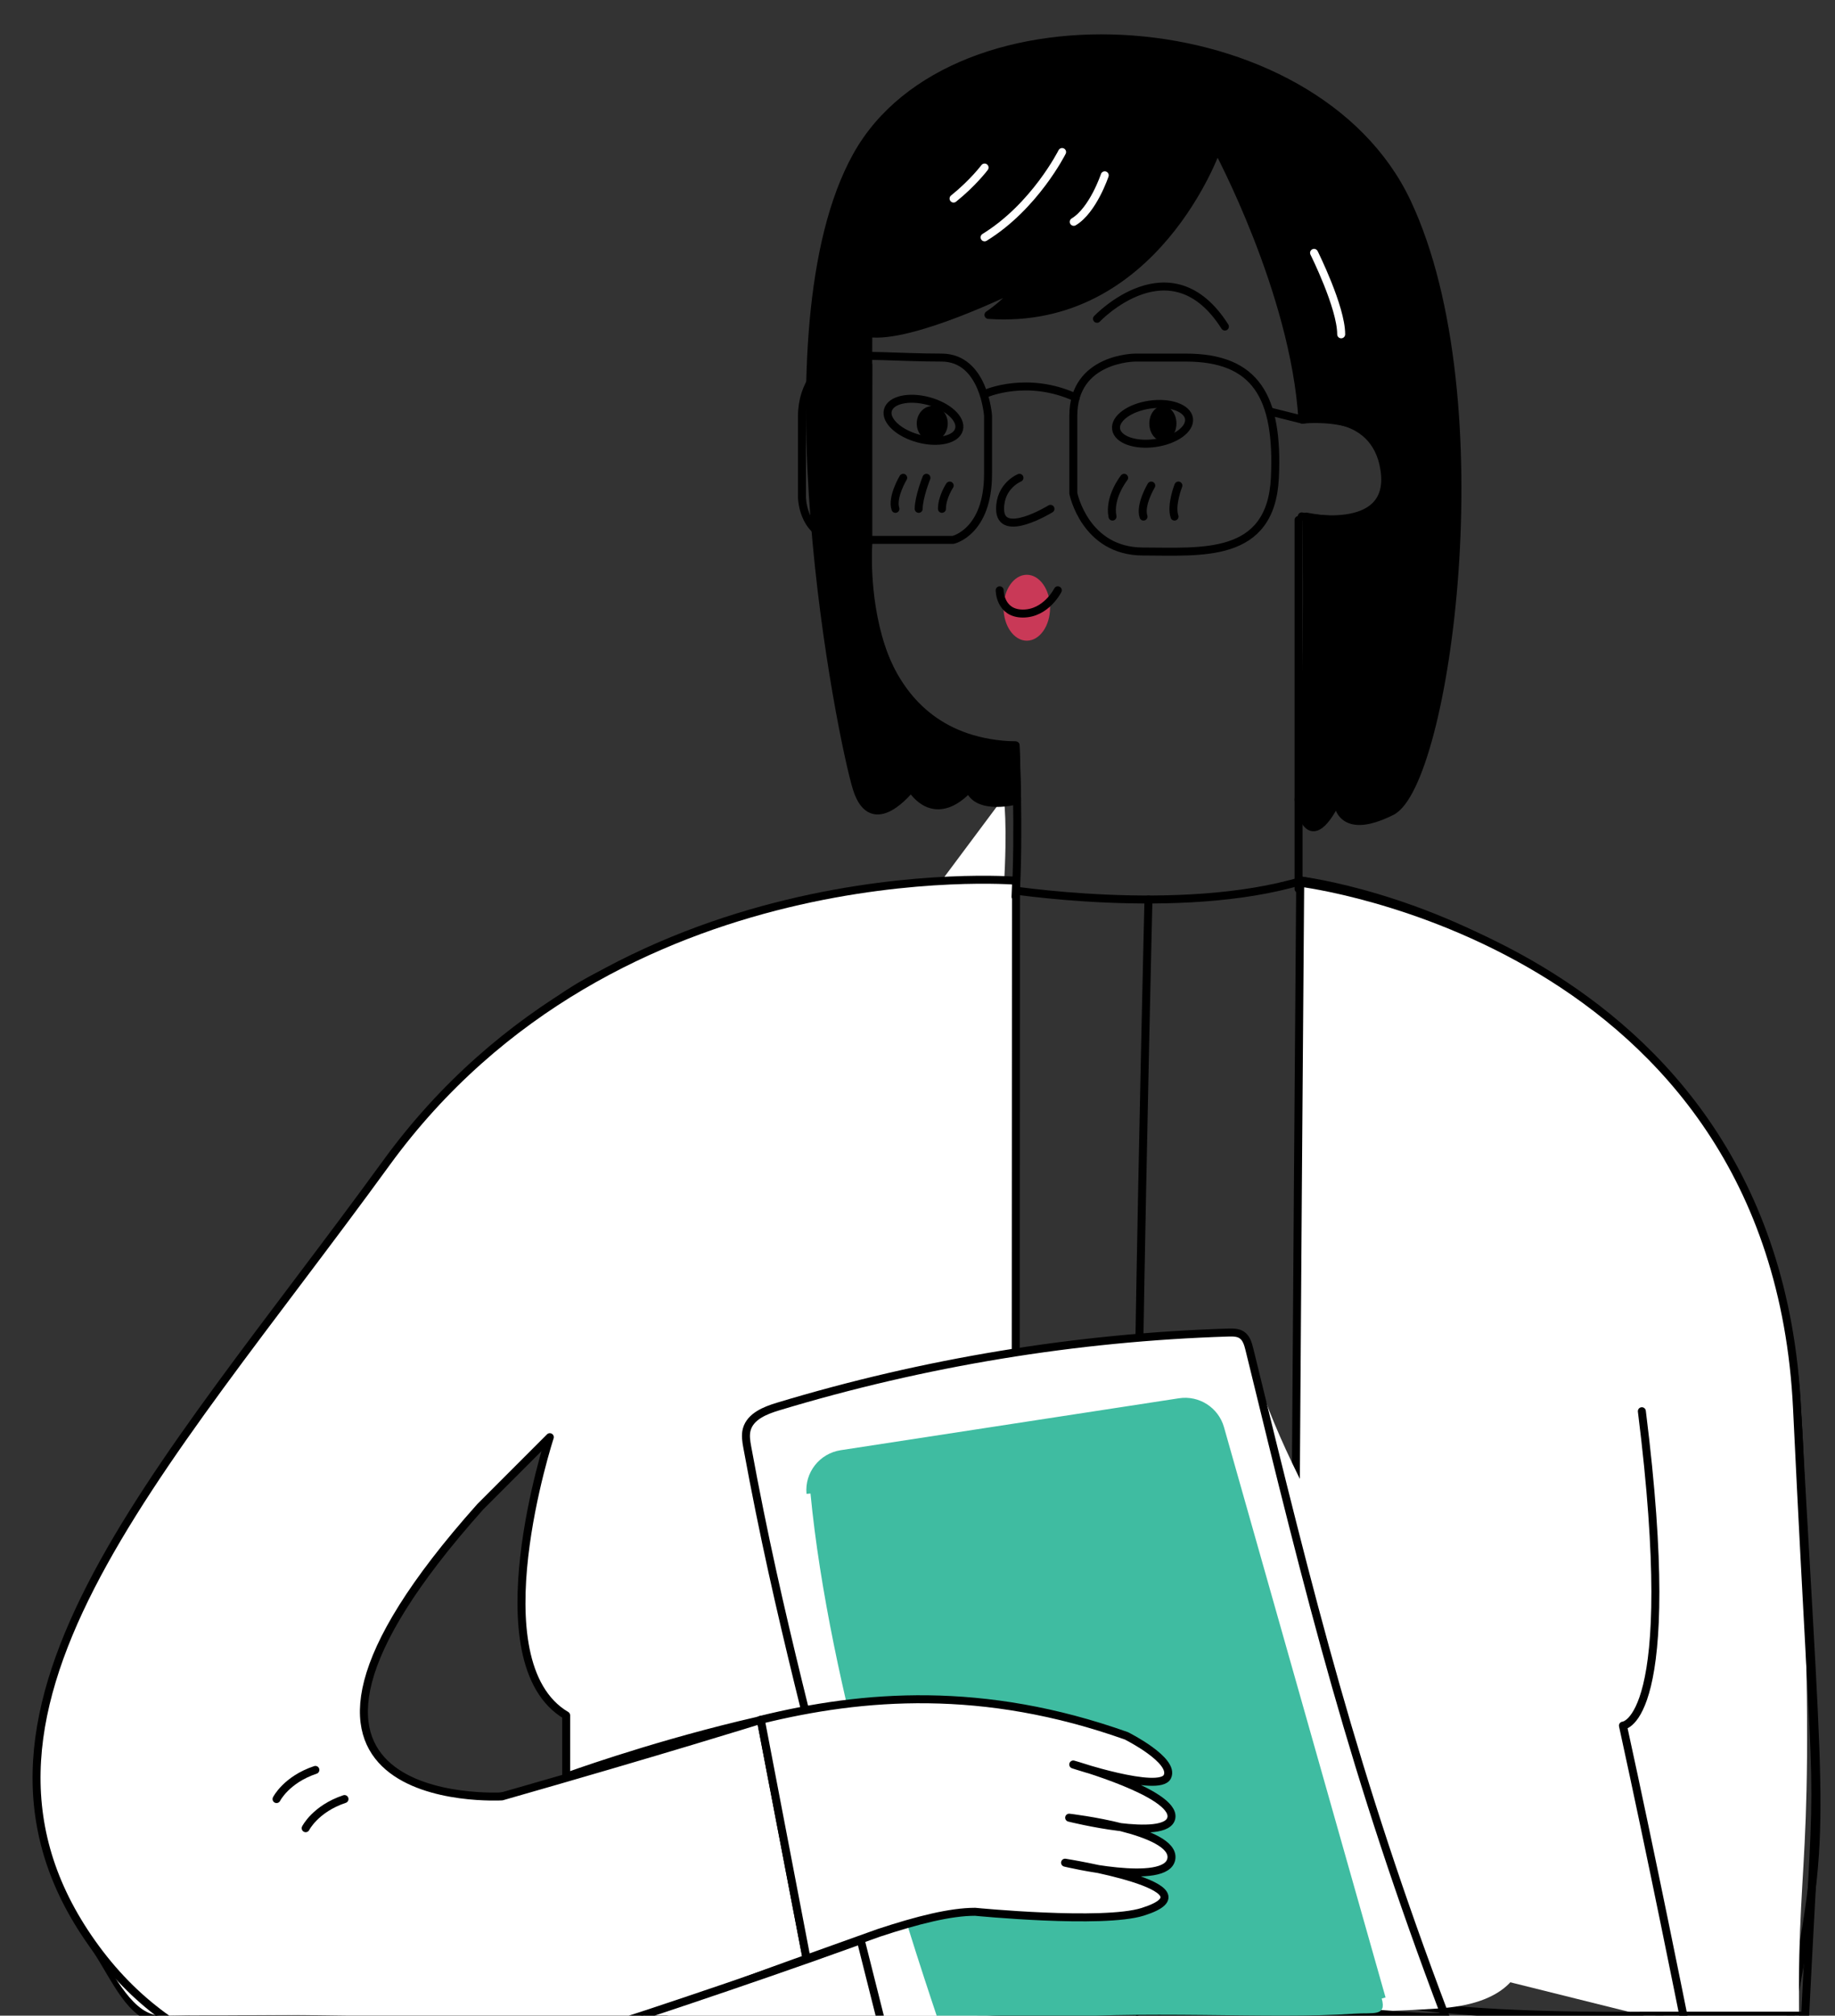 <?xml version="1.0" encoding="utf-8"?>
<!-- Generator: Adobe Illustrator 17.0.0, SVG Export Plug-In . SVG Version: 6.00 Build 0)  -->
<!DOCTYPE svg PUBLIC "-//W3C//DTD SVG 1.1//EN" "http://www.w3.org/Graphics/SVG/1.1/DTD/svg11.dtd">
<svg version="1.1" id="Layer_1" xmlns="http://www.w3.org/2000/svg" xmlns:xlink="http://www.w3.org/1999/xlink" x="0px" y="0px"
	 width="460px" height="505px" viewBox="0 0 460 505" enable-background="new 0 0 460 505" xml:space="preserve">
<rect x="0" y="0" width="460" height="505" fill="#333333" stroke="none"/>
<path fill="#FFA600" d="M274.065,238.412"/>
<path fill="#FFFFFF" d="M326.447,220.649c0,0,117.885,20.501,124.037,132.236"/>
<path fill="#FFFFFF" d="M145.006,342.635c0,0-83.033,77.908-46.13,102.509c36.904,24.602,91.234-43.053,183.491-10.25
	c0,0,12.302,6.15,10.253,10.25c-2.051,4.101-23.577-3.076-23.577-3.076s25.626,7.177,24.602,13.327c-1.025,6.152-25.629,0-25.629,0
	s26.653,3.076,25.629,10.25c-1.025,7.177-26.653,1.027-26.653,1.027s38.955,6.15,19.476,12.3c-9.968,3.149-42.029,0-42.029,0
	c-6.15,0-14.388,2.064-24.117,5.271c-53.496,17.634-152.041,69.877-196.277,3.955c-52.279-77.905,79.19-192.517,107.634-229.62
	c23.577-30.754,119.936-35.879,119.936-35.879c1.025-16.4,0-22.942,0-22.942"/>
<path fill="none" stroke="#000000" stroke-width="2" stroke-linecap="round" stroke-linejoin="round" stroke-miterlimit="10" d="
	M326.447,220.649c0,0,117.885,20.501,124.037,132.236c6.15,111.735,7.388,103.052-1.619,152.115"/>
<path fill="none" stroke="#000000" stroke-width="2" stroke-linecap="round" stroke-linejoin="round" stroke-miterlimit="10" d="
	M145.006,342.635c0,0-83.033,77.908-46.13,102.509c36.904,24.602,91.234-43.053,183.491-10.25c0,0,12.302,6.15,10.253,10.25
	c-2.051,4.101-23.577-3.076-23.577-3.076s25.626,7.177,24.602,13.327c-1.025,6.152-25.629,0-25.629,0s26.653,3.076,25.629,10.25
	c-1.025,7.177-26.653,1.027-26.653,1.027s38.955,6.15,19.476,12.3c-9.968,3.149-42.029,0-42.029,0
	c-6.15,0-14.388,2.064-24.117,5.271C202.577,490.091,179.037,505,156.5,505c-39.25,0-76.318,1.109-115.965,0.905
	c-7.616-0.039-11.61-10.436-16.49-17.708c-52.279-77.905,79.19-192.517,107.634-229.62c23.577-30.754,119.936-35.879,119.936-35.879
	"/>
<path fill="none" stroke="#000000" stroke-width="2" stroke-linecap="round" stroke-linejoin="round" stroke-miterlimit="10" d="
	M151.155,414.39c-21.525-16.4-5.77-72.164-5.77-72.164l-31.133,35.261l-53.535-37.227l64.72-74.109
	c28.61-41.632,126.179-43.452,126.179-43.452s44.078,7.177,74.832-2.049c0,0,120.095,14.801,124.628,143.226l2.385,53.88
	l-47.056-0.29"/>
<path fill="none" stroke="#000000" stroke-width="2" stroke-linecap="round" stroke-linejoin="round" stroke-miterlimit="10" d="
	M410.505,333.409c0,0,9.226,85.082-7.177,89.183L416,505"/>
<path fill="none" stroke="#000000" stroke-width="2" stroke-linecap="round" stroke-linejoin="round" stroke-miterlimit="10" d="
	M287.898,225.352c0,0-5.417,219.192-2.847,278.648"/>
<path fill="#FFFFFF" d="M254.691,220.649c0,0-100.46-8.201-157.864,70.731S-19.01,429.768,24.044,488.197
	c5.043,6.844,9.215,16.948,16.692,16.808c66.765-1.254,113.684,3.894,128.496-1.968c16.778-6.639,32.964-12.309,32.964-12.309
	l-11.48-59.853c0,0-24.623,7.7-64.895,19.187c0,0-74.099,4.308-5.417-72.573l17.427-17.427c0,0-18.452,56.38,4.1,69.706v15.376
	c0,0,78.716-28.797,112.653-17.473L254.691,220.649z"/>
<path fill="none" stroke="#000000" stroke-width="2" stroke-linecap="round" stroke-linejoin="round" stroke-miterlimit="10" d="
	M254.691,220.649c0,0-100.46-8.201-157.864,70.731S-19.01,429.768,24.044,488.197c43.056,58.431,128.41,21.479,145.187,14.84
	c16.778-6.639,32.964-12.309,32.964-12.309l-11.48-59.853c0,0-24.623,7.7-64.895,19.187c0,0-74.099,4.308-5.417-72.573
	l17.427-17.427c0,0-18.452,56.38,4.1,69.706v15.376c0,0,78.716-28.797,112.653-17.473L254.691,220.649z"/>
<path fill="#FFFFFF" d="M254.691,479.774c0,0-15.232-2.555-31.194,3.446c-15.96,6.001-57.299,20.424-65.746,22.78
	c0,0-12.25-1-36.5-1c0,0,68,0,108.5,0C249.284,505,255.245,509.057,254.691,479.774"/>
<path fill="none" stroke="#000000" stroke-width="2" stroke-linecap="round" stroke-linejoin="round" stroke-miterlimit="10" d="
	M254.691,479.774"/>
<path fill="none" stroke="#000000" stroke-width="2" stroke-linecap="round" stroke-linejoin="round" stroke-miterlimit="10" d="
	M254.691,479.774c0,0-15.232-2.555-31.194,3.446c-24.037,9.039-63.86,22.254-65.746,22.78"/>
<path fill="#FFFFFF" d="M412.217,505H451c-0.516-46.775,5.12-34.741-0.516-152.115c-5.639-117.371-124.55-131.725-124.55-131.725
	s-0.959,118.167-1.801,261.912"/>
<path fill="none" stroke="#000000" stroke-width="2" stroke-linecap="round" stroke-linejoin="round" stroke-miterlimit="10" d="
	M412.217,505L412.217,505h40.295c3.758-75.66,3.608-34.741-2.028-152.115c-5.639-117.371-124.55-131.725-124.55-131.725
	s-0.959,118.167-1.801,261.912C324.132,483.072,299.333,506,412.217,505z"/>
<path fill="#FFFFFF" d="M409.841,432.331c0,0,17.532-0.696,7.741-78.769"/>
<path fill="none" stroke="#000000" stroke-width="2" stroke-linecap="round" stroke-linejoin="round" stroke-miterlimit="10" d="
	M422,505c0,0-7.982-39.866-15.159-72.669c0,0,14.532-0.696,4.741-78.769"/>
<path fill="#FFFFFF" d="M69.325,450.729c0,0,2.434-4.867,9.734-7.301"/>
<path fill="none" stroke="#000000" stroke-width="2" stroke-linecap="round" stroke-linejoin="round" stroke-miterlimit="10" d="
	M69.325,450.729c0,0,2.434-4.867,9.734-7.301"/>
<path fill="#FFFFFF" d="M76.626,458.03c0,0,2.434-4.867,9.734-7.301"/>
<path fill="none" stroke="#000000" stroke-width="2" stroke-linecap="round" stroke-linejoin="round" stroke-miterlimit="10" d="
	M76.626,458.03c0,0,2.434-4.867,9.734-7.301"/>
<path fill="#FFFFFF" d="M235.143,506c41.213-4.13,83.357,0,125.451-2.806c64.784-4.318-31.958-101.902-47.389-165.12
	c-0.331-1.351-0.745-2.821-1.886-3.599c-0.981-0.672-2.263-0.662-3.461-0.625c-38.115,1.21-76.16,7.464-112.847,18.549
	c-3.208,0.971-6.882,2.443-7.8,5.687c-0.416,1.465-0.153,3.018,0.119,4.505c8.201,44.715,16.958,73.561,27.021,117.858L220.279,504
	C220.887,506.421,225,504.75,235.143,506"/>
<path fill="none" stroke="#000000" stroke-width="2" stroke-miterlimit="10" d="M271.25,505c32.93-3.3,45.314,3.707,68.25-0.5
	c3.789-0.695,20.232,1.771,22.75,0.5c-22.99-60.721-33.613-103.708-49.045-166.926c-0.331-1.351-0.745-2.821-1.886-3.599
	c-0.981-0.672-2.263-0.662-3.461-0.625c-38.115,1.21-76.16,7.464-112.847,18.549c-3.208,0.971-6.882,2.443-7.8,5.687
	c-0.416,1.465-0.153,3.018,0.119,4.505c8.201,44.715,16.958,73.561,27.021,117.858L220.782,506
	C236.508,506.809,268.765,505.248,271.25,505z"/>
<path fill="#3FBCA1" d="M235.143,506c-7.995-23.779-27.303-83.144-31.968-131.829c-0.46-4.809,2.95-9.124,7.724-9.856l84.8-13.01
	c4.556-0.698,8.919,2.105,10.175,6.539l40.496,142.861c1.3,4.587-2.111,3.463-6.869,3.795c-21.5,1.5-52.697-1.128-82.411,1.5"/>
<path fill="none" stroke="#3FBCA1" stroke-width="2" stroke-miterlimit="10" d="M203.175,374.171
	c-0.46-4.809,2.95-9.124,7.724-9.856l84.8-13.01c4.556-0.698,8.919,2.105,10.175,6.539l40.496,142.861"/>
<path fill="#FFFFFF" d="M190.715,430.872c25.616-6.298,55.764-8.739,91.652,4.02c0,0,12.302,6.15,10.251,10.25
	c-2.049,4.101-23.577-3.074-23.577-3.074s25.629,7.174,24.604,13.327c-1.027,6.15-25.629,0-25.629,0s26.653,3.074,25.629,10.25
	c-1.027,7.174-26.653,1.025-26.653,1.025s38.953,6.15,19.476,12.302c-9.968,3.147-42.029,0-42.029,0
	c-6.152,0-14.39,2.061-24.117,5.269l-18.126,6.486L190.715,430.872z"/>
<path fill="none" stroke="#000000" stroke-width="2" stroke-linecap="round" stroke-linejoin="round" stroke-miterlimit="10" d="
	M190.715,430.872c25.616-6.298,55.764-8.739,91.652,4.02c0,0,12.302,6.15,10.251,10.25c-2.049,4.101-23.577-3.074-23.577-3.074
	s25.629,7.174,24.604,13.327c-1.027,6.15-25.629,0-25.629,0s26.653,3.074,25.629,10.25c-1.027,7.174-26.653,1.025-26.653,1.025
	s38.953,6.15,19.476,12.302c-9.968,3.147-42.029,0-42.029,0c-6.152,0-14.39,2.061-24.117,5.269l-18.126,6.486L190.715,430.872z"/>
<path fill="none" stroke="#000000" stroke-width="2" stroke-linecap="round" stroke-linejoin="round" stroke-miterlimit="10" d="
	M284.608,89.588c0,0-15.548,0-15.548,14.575v19.435c0,0,2.916,14.575,17.49,14.575c14.577,0,32.067,1.942,33.038-18.462
	c0.971-20.406-4.858-30.123-22.348-30.123H284.608z"/>
<path fill="none" stroke="#000000" stroke-width="2" stroke-linecap="round" stroke-linejoin="round" stroke-miterlimit="10" d="
	M247.3,98.534c0,0,10.325-4.484,22.365,1.059"/>
<ellipse transform="matrix(-0.99 0.142 -0.142 -0.99 590.079 170.194)" fill="none" stroke="#000000" stroke-width="2" stroke-linecap="round" stroke-linejoin="round" stroke-miterlimit="10" cx="288.98" cy="106.106" rx="9.23" ry="4.859"/>
<ellipse transform="matrix(-0.966 -0.26 0.26 -0.966 427.933 266.965)" fill="none" stroke="#000000" stroke-width="2" stroke-linecap="round" stroke-linejoin="round" stroke-miterlimit="10" cx="231.651" cy="105.135" rx="9.231" ry="4.86"/>
<path fill="#C93957" d="M251.571,152.261c0,4.561,2.611,8.258,5.829,8.258c3.22,0,5.832-3.698,5.832-8.258
	c0-4.561-2.611-8.258-5.832-8.258C254.182,144.003,251.571,147.701,251.571,152.261"/>
<path fill="none" stroke="#000000" stroke-width="2" stroke-linecap="round" stroke-linejoin="round" stroke-miterlimit="10" d="
	M265.174,147.889c0,0-2.916,5.829-8.745,5.829c-5.829,0-5.829-5.829-5.829-5.829"/>
<path fill="none" stroke="#000000" stroke-width="2" stroke-linecap="round" stroke-linejoin="round" stroke-miterlimit="10" d="
	M255.56,119.71c0,0-4.858,1.942-4.858,7.774c0,7.774,12.632,0,12.632,0"/>
<path d="M254.962,200.509c0,0-10.09,2.766-12.035-3.066c0,0-7.772,9.716-14.575,0c0,0-9.716,12.632-13.603,0
	c-3.887-12.632-24.293-114.659,0-158.385C239.04-4.667,329.408,1.165,352.728,50.72c23.32,49.555,9.716,145.752-3.887,152.555
	c-13.603,6.801-13.603-2.916-13.603-2.916c-7.774,15.546-9.716,0-9.716,0c2.916-21.377,1.942-70.933,1.942-70.933
	c20.406,3.887,21.377-7.774,21.377-7.774c1.945-19.433-22.349-16.519-22.349-16.519c-1.942-32.065-21.377-68.017-21.377-68.017
	s-15.546,44.697-57.329,41.781c0,0,5.832-3.885,6.803-6.801c0,0-26.236,12.987-36.923,11.352c0,0-0.201,58.61-0.102,60.552
	c0.102,1.945,0.102,41.784,37.025,42.755L254.962,200.509z"/>
<path fill="none" stroke="#000000" stroke-width="2" stroke-linecap="round" stroke-linejoin="round" stroke-miterlimit="10" d="
	M254.962,200.509c0,0-10.09,2.766-12.035-3.066c0,0-7.772,9.716-14.575,0c0,0-9.716,12.632-13.603,0
	c-3.887-12.632-24.293-114.659,0-158.385C239.04-4.667,329.408,1.165,352.728,50.72c23.32,49.555,9.716,145.752-3.887,152.555
	c-13.603,6.801-13.603-2.916-13.603-2.916c-7.774,15.546-9.716,0-9.716,0c2.916-21.377,1.942-70.933,1.942-70.933
	c20.406,3.887,21.377-7.774,21.377-7.774c1.945-19.433-22.349-16.519-22.349-16.519c-1.942-32.065-21.377-68.017-21.377-68.017
	s-15.546,44.697-57.329,41.781c0,0,5.832-3.885,6.803-6.801c0,0-26.236,12.987-36.923,11.352c0,0-0.201,58.61-0.102,60.552
	c0.102,1.945,0.102,41.784,37.025,42.755L254.962,200.509z"/>
<line fill="none" stroke="#000000" stroke-width="2" stroke-linecap="round" stroke-linejoin="round" stroke-miterlimit="10" x1="325.521" y1="130.272" x2="325.521" y2="222.709"/>
<path fill="none" stroke="#000000" stroke-width="2" stroke-linecap="round" stroke-linejoin="round" stroke-miterlimit="10" d="
	M254.589,224.651c0.971-15.546,0-37.894,0-37.894c-40.81,0.971-36.923-50.529-36.923-50.529V91.432"/>
<path d="M237.584,106.106c0,2.415-1.739,4.374-3.887,4.374c-2.145,0-3.887-1.958-3.887-4.374c0-2.415,1.742-4.374,3.887-4.374
	C235.844,101.732,237.584,103.691,237.584,106.106"/>
<path d="M294.913,106.106c0,2.415-1.522,4.374-3.4,4.374c-1.878,0-3.402-1.958-3.402-4.374c0-2.415,1.525-4.374,3.402-4.374
	C293.391,101.732,294.913,103.691,294.913,106.106"/>
<path fill="none" stroke="#000000" stroke-width="2" stroke-linecap="round" stroke-linejoin="round" stroke-miterlimit="10" d="
	M281.795,119.71c0,0-3.887,4.858-2.916,9.716"/>
<path fill="none" stroke="#000000" stroke-width="2" stroke-linecap="round" stroke-linejoin="round" stroke-miterlimit="10" d="
	M288.597,121.653c0,0-2.916,4.858-1.942,7.774"/>
<path fill="none" stroke="#000000" stroke-width="2" stroke-linecap="round" stroke-linejoin="round" stroke-miterlimit="10" d="
	M295.399,121.653c0,0-1.942,4.858-0.971,7.774"/>
<path fill="none" stroke="#000000" stroke-width="2" stroke-linecap="round" stroke-linejoin="round" stroke-miterlimit="10" d="
	M226.41,119.71c0,0-2.916,4.858-1.942,7.774"/>
<path fill="none" stroke="#000000" stroke-width="2" stroke-linecap="round" stroke-linejoin="round" stroke-miterlimit="10" d="
	M232.24,119.71c0,0-1.942,4.858-1.942,7.774"/>
<path fill="none" stroke="#000000" stroke-width="2" stroke-linecap="round" stroke-linejoin="round" stroke-miterlimit="10" d="
	M238.07,121.653c0,0-1.942,2.916-1.942,5.829"/>
<path fill="none" stroke="#FFFFFF" stroke-width="2" stroke-linecap="round" stroke-linejoin="round" stroke-miterlimit="10" d="
	M276.937,43.919c0,0-2.916,8.745-7.774,11.661"/>
<path fill="none" stroke="#FFFFFF" stroke-width="2" stroke-linecap="round" stroke-linejoin="round" stroke-miterlimit="10" d="
	M266.249,38.089c0,0-6.803,13.603-19.433,21.377"/>
<path fill="none" stroke="#FFFFFF" stroke-width="2" stroke-linecap="round" stroke-linejoin="round" stroke-miterlimit="10" d="
	M246.815,41.975c0,0-2.916,3.887-7.774,7.774"/>
<path fill="none" stroke="#FFFFFF" stroke-width="2" stroke-linecap="round" stroke-linejoin="round" stroke-miterlimit="10" d="
	M329.408,63.352c0,0,6.801,13.603,6.801,20.406"/>
<path fill="none" stroke="#000000" stroke-width="2" stroke-linecap="round" stroke-linejoin="round" stroke-miterlimit="10" d="
	M274.994,79.871c0,0,18.462-19.433,32.065,1.942"/>
<path fill="none" stroke="#000000" stroke-width="2" stroke-linecap="round" stroke-linejoin="round" stroke-miterlimit="10" d="
	M247.684,104.163c0,0-0.971-14.575-11.661-14.575c-10.688,0-20.404-0.973-25.262,0c-4.858,0.971-9.719,6.801-9.719,14.575v20.406
	c0,0,0,10.688,10.69,10.688h27.207c0,0,8.745-1.942,8.745-16.519V104.163z"/>
<path fill="none" stroke="#000000" stroke-width="2" stroke-linecap="round" stroke-linejoin="round" stroke-miterlimit="10" d="
	M326.319,129.379c0,0,23.137,5.091,20.761-11.534c-2.307-16.148-20.589-12.711-20.589-12.711l-7.772-1.942"/>
</svg>
